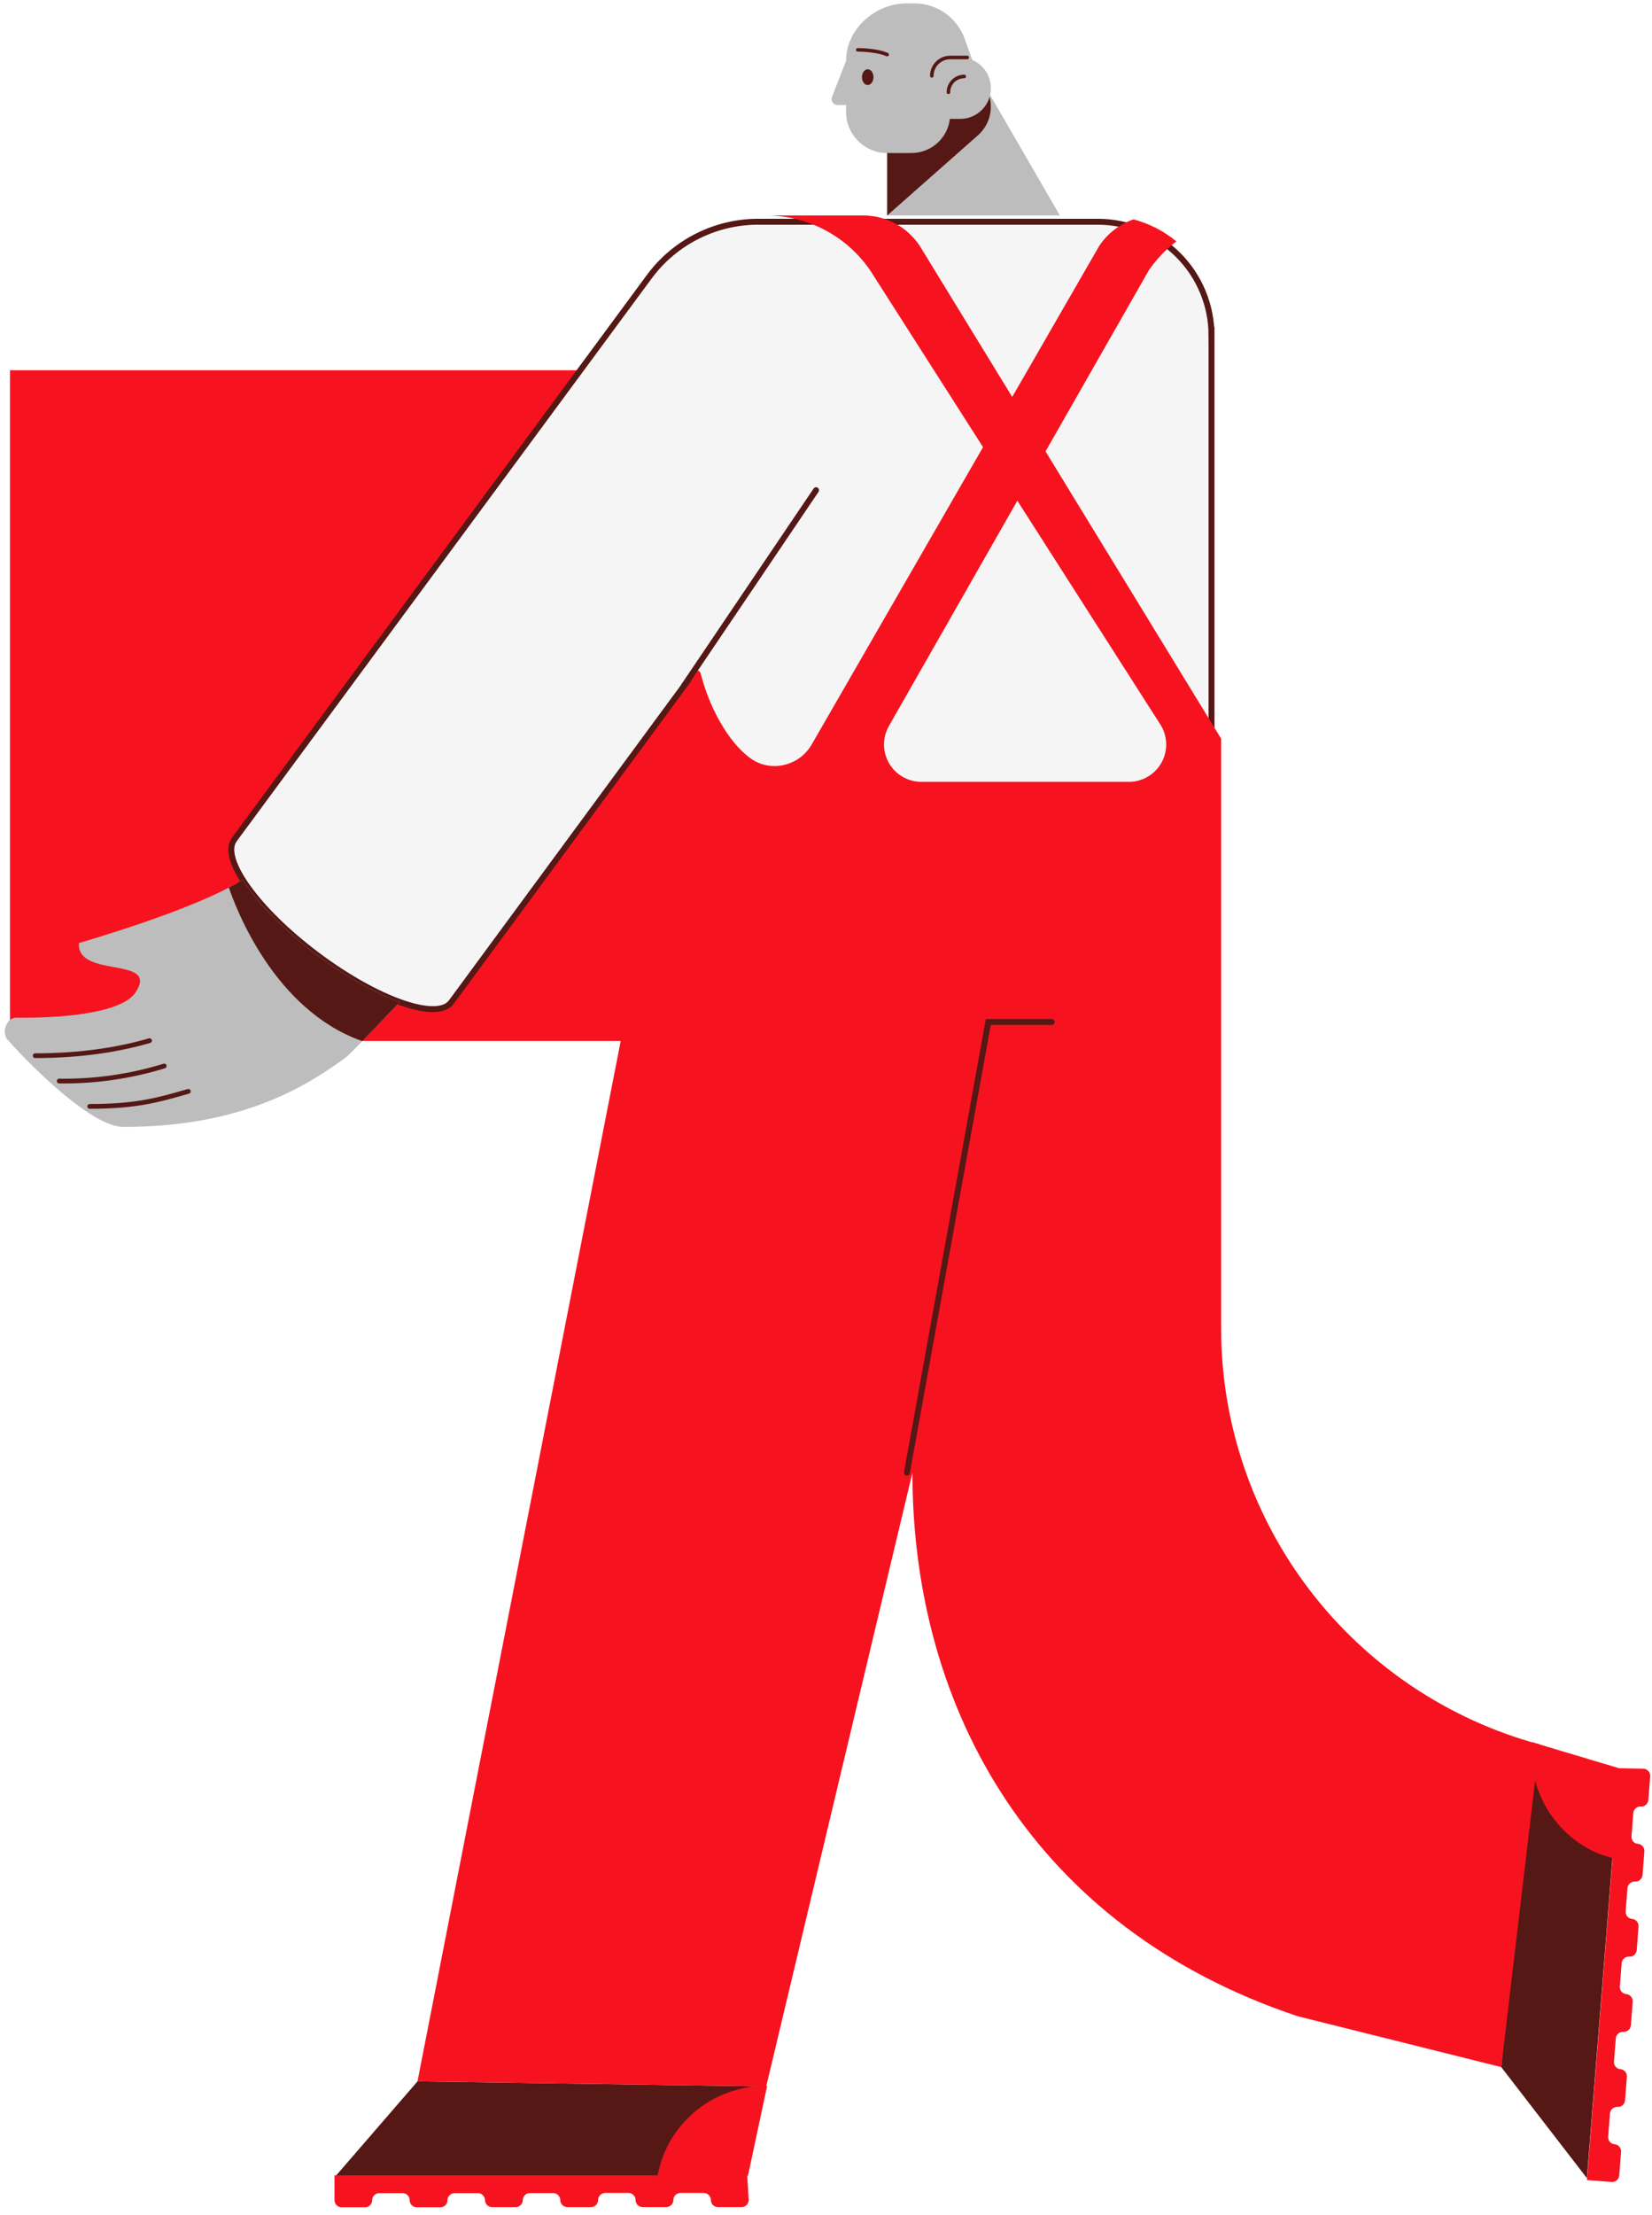 <svg fill="none" height="252" viewBox="0 0 188 252" width="188" xmlns="http://www.w3.org/2000/svg"><path d="m82.422 42.124h-81.28v76.303h81.28z" fill="#f6131f"/><path d="m47.514 236.792 39.68.581-.616 2.642c-.5 2.142-1.71 4.051-3.433 5.418-1.723 1.366-3.859 2.11-6.059 2.109h-38.869z" fill="#551815"/><path d="m85.041 247.542.16 2.743c0 .216-.086.423-.238.575-.153.153-.359.239-.575.239h-2.666c-.107.001-.214-.019-.314-.059s-.19-.099-.267-.175c-.077-.072-.139-.16-.18-.258-.042-.097-.064-.202-.064-.308 0-.216-.086-.422-.238-.575-.153-.152-.359-.238-.575-.238h-2.633c-.216-.001-.424.083-.58.233-.077.073-.138.161-.179.258-.042.098-.063.203-.062.308 0 .216-.086.423-.238.575-.153.153-.359.239-.575.239h-2.663c-.217.001-.427-.083-.583-.234-.077-.072-.138-.16-.18-.258-.042-.097-.062-.202-.062-.308 0-.216-.086-.422-.238-.575-.153-.152-.359-.238-.575-.238h-2.633c-.216.001-.423.085-.578.236-.077.073-.138.16-.18.258-.042.097-.064.202-.064.308 0 .216-.086.423-.238.575-.153.153-.359.238-.575.238h-2.666c-.217.001-.425-.084-.58-.236-.077-.072-.138-.159-.18-.256-.042-.097-.064-.202-.064-.307-.004-.214-.091-.417-.243-.567-.152-.149-.357-.233-.571-.233h-2.631c-.216 0-.424.083-.58.233-.152.151-.239.355-.241.569-.004.214-.091.417-.243.567-.152.149-.357.233-.571.233h-2.663c-.217 0-.425-.085-.58-.236-.077-.072-.138-.16-.18-.257-.042-.097-.064-.201-.064-.307-.004-.212-.092-.415-.244-.564s-.357-.233-.57-.232h-2.633c-.216 0-.423.084-.578.235-.077.073-.138.16-.18.257s-.064.202-.064.307c0 .216-.086.423-.238.575-.153.153-.359.238-.575.238h-2.666c-.217.001-.426-.083-.583-.233-.076-.073-.136-.161-.178-.259-.041-.097-.063-.202-.063-.307 0-.216-.086-.423-.238-.575-.153-.153-.359-.238-.575-.238h-2.631c-.216-.001-.425.082-.58.233-.077.073-.138.161-.179.258s-.063.202-.062.308c0 .216-.086.423-.238.575-.153.153-.359.238-.575.238h-2.663c-.216 0-.423-.085-.575-.238-.152-.152-.238-.359-.238-.575v-2.819h36.754l.401-1.526c.825-2.541 2.442-4.752 4.615-6.308 2.173-1.556 4.788-2.375 7.461-2.338l-2.17 10.172z" fill="#f6131f"/><path d="m170.845 235.168 3.488-36.955 2.587.814c2.096.667 3.904 2.023 5.131 3.848 1.227 1.824 1.8 4.01 1.627 6.202l-3.086 38.728z" fill="#551815"/><path d="m187.791 202.109-.206 2.654c-.014.215-.111.416-.271.561-.078.071-.171.125-.271.159s-.206.047-.312.038c-.214-.013-.425.059-.586.2-.162.141-.261.34-.276.554l-.204 2.624c-.015.215.051.428.187.596.068.079.151.144.244.191.093.046.195.074.299.08.214.02.412.124.55.29s.204.379.185.594l-.206 2.653c-.015.215-.112.416-.272.561-.078.071-.17.126-.271.16-.1.034-.206.047-.312.038-.214-.013-.424.059-.586.2-.161.141-.261.34-.276.554l-.206 2.624c-.016.215.052.429.19.596.067.079.15.144.244.19.093.047.194.074.298.081.214.021.412.125.549.291.137.165.203.378.183.593l-.203 2.653c-.015.215-.112.416-.271.561-.079.07-.172.124-.272.158s-.206.048-.311.04c-.214-.013-.425.058-.587.199-.161.142-.26.341-.276.555l-.206 2.623c-.016.216.051.429.187.597.067.081.15.148.243.197s.195.078.3.087c.214.021.411.125.548.291.138.166.204.379.184.593l-.206 2.654c-.015.214-.112.414-.271.558-.161.141-.372.213-.586.2-.213-.011-.423.061-.583.202s-.259.339-.274.552l-.206 2.624c-.016.215.051.428.187.596.068.079.151.144.244.19.093.047.194.074.298.081.215.02.413.124.551.29.137.166.204.379.184.594l-.206 2.653c-.014.215-.112.416-.271.561-.079.07-.171.124-.272.158-.1.034-.206.048-.311.04-.214-.013-.425.059-.586.2-.162.141-.261.34-.276.554l-.204 2.624c-.015.215.051.428.187.596.068.079.151.143.244.19.093.046.195.074.299.081.214.02.412.124.55.29.138.165.204.379.185.594l-.206 2.653c-.014.215-.113.416-.275.558-.161.142-.373.214-.588.201l-2.812-.222 2.915-36.619-1.508-.477c-2.468-1.024-4.544-2.811-5.923-5.1-1.378-2.288-1.987-4.958-1.738-7.618l9.969 2.982v-.022l2.75.06c.214.021.411.126.548.292s.202.38.181.594z" fill="#f6131f"/><path d="m137.872 38.172v51.611h-44.527c-7.468 0-14.677-4.567-14.373-13.281l-27.629 37.53c-1.627 2.133-8.437-.271-15.249-5.378-6.812-5.106-11.04-10.993-9.432-13.135l-.024.024 47.238-64.046c1.457-1.978 3.366-3.579 5.567-4.669s4.632-1.639 7.089-1.6h38.403c1.7.001 3.383.336 4.953.987 1.57.651 2.997 1.605 4.198 2.807 1.201 1.202 2.154 2.629 2.803 4.199.65 1.57.983 3.253.982 4.952z" fill="#f5f5f5" stroke="#551815" stroke-linecap="round" stroke-miterlimit="10" stroke-width=".675"/><path d="m47.512 236.79 39.683.583 16.64-69.836c0 27.121 13.955 51.865 43.834 61.842l23.176 5.787 4.339-36.713c-10.399-2.819-19.581-8.981-26.127-17.535s-10.093-19.024-10.093-29.794v-67.093l-19.981-32.675 11.753-20.6c.865-1.258 1.924-2.37 3.138-3.296-1.429-1.174-3.094-2.028-4.881-2.505-1.594.555-2.962 1.615-3.897 3.019l-9.904 17.182-10.53-17.195c-.703-1.06-1.657-1.929-2.777-2.531-1.121-.602-2.373-.917-3.645-.917h-11.051c2.33.001 4.625.57 6.686 1.656 2.061 1.086 3.826 2.658 5.144 4.578l12.852 20.125-19.501 33.83c-1.418 2.461-4.686 3.231-6.983 1.556-2.641-1.919-4.748-6.039-5.646-9.625-.026-.107-.088-.202-.176-.269-.088-.067-.196-.102-.307-.099-.11.003-.216.044-.3.116-.084.072-.141.17-.161.279zm80.93-147.842h-23.593c-.744-0-1.475-.196-2.119-.567-.645-.371-1.181-.904-1.555-1.547-.373-.643-.572-1.373-.575-2.116s.19-1.475.558-2.121l14.617-25.631 16.271 25.452c.412.643.641 1.386.666 2.149.025.763-.157 1.518-.526 2.187s-.912 1.225-1.57 1.611c-.659.386-1.41.588-2.174.583z" fill="#f6131f"/><path d="m77.834 78.025 15.035-22.256" stroke="#551815" stroke-linecap="round" stroke-miterlimit="10" stroke-width=".675"/><path d="m103.208 167.537 9.261-51.269h7.217" stroke="#551815" stroke-linecap="round" stroke-miterlimit="10" stroke-width=".675"/><path d="m45.497 114.009c-2.929 3.028-5.63 5.934-6.283 6.403-4.38 3.147-11.629 7.798-25.169 7.795-3.463 0-10.007-6.367-13.161-9.891-.765-.851-.146-2.561.998-2.539 4.881.086 11.932-.48 13.516-2.835 2.875-4.237-6.69-1.551-6.414-5.655 0 0 13.559-3.884 18.614-7.218 1.608 2.567 4.635 5.692 8.491 8.598 3.338 2.507 6.679 4.356 9.408 5.342z" fill="#bdbdbd"/><path d="m45.496 114.01c-1.587 1.626-3.102 3.253-4.269 4.44l-.149-.057c-9.904-3.57-14.24-15.06-15.032-17.415.532-.275 1.05-.577 1.551-.905 1.608 2.567 4.635 5.692 8.491 8.597 3.338 2.505 6.679 4.353 9.408 5.34z" fill="#551815"/><g stroke="#551815" stroke-linecap="round" stroke-miterlimit="10"><path d="m21.434 124.161c-3.542 1.024-6.015 1.71-11.224 1.71" stroke-width=".54"/><path d="m18.687 121.277c-3.868 1.191-7.899 1.768-11.946 1.711" stroke-width=".54"/><path d="m17.019 118.393c-3.542 1.025-7.818 1.71-13.017 1.71" stroke-width=".54"/></g><path d="m100.96 24.517v-7.524l11.214-7.05 8.444 14.574z" fill="#bdbdbd"/><path d="m100.96 24.518v-7.524l11.214-7.047c.514.887.699 1.926.522 2.935-.176 1.009-.703 1.924-1.487 2.584z" fill="#551815"/><path d="m112.765 10.034c-.002.927-.371 1.815-1.027 2.47-.655.655-1.544 1.023-2.472 1.024h-1.171c-.128 1.07-.644 2.056-1.451 2.772s-1.848 1.11-2.926 1.11h-2.758c-1.241 0-2.431-.493-3.308-1.369-.877-.877-1.37-2.066-1.37-3.306v-.791h-.982c-.108 0-.215-.026-.311-.076-.096-.05-.178-.123-.239-.212-.061-.089-.1-.192-.112-.299-.012-.107.002-.216.041-.317l1.603-4.115c0-3.61 3.29-6.538 6.902-6.538h.905c1.249.006 2.465.396 3.483 1.116 1.019.721 1.792 1.737 2.212 2.912l.863 2.404c.629.27 1.165.719 1.541 1.291.377.572.577 1.242.577 1.926z" fill="#bdbdbd"/><path d="m107.932 10.501c0-.237.046-.471.136-.69s.223-.417.39-.585c.168-.167.366-.3.585-.391.219-.091.453-.137.69-.137" stroke="#551815" stroke-linecap="round" stroke-miterlimit="10" stroke-width=".405"/><path d="m97.613 5.67s2.153 0 3.347.542" stroke="#551815" stroke-linecap="round" stroke-miterlimit="10" stroke-width=".405"/><path d="m98.747 9.674c.362 0 .656-.402.656-.897 0-.495-.294-.897-.656-.897-.362 0-.656.402-.656.897 0 .495.294.897.656.897z" fill="#551815"/><path d="m106.042 8.63c0-.554.22-1.086.612-1.478.392-.392.924-.612 1.479-.612h1.939" stroke="#551815" stroke-linecap="round" stroke-miterlimit="10" stroke-width=".405"/></svg>